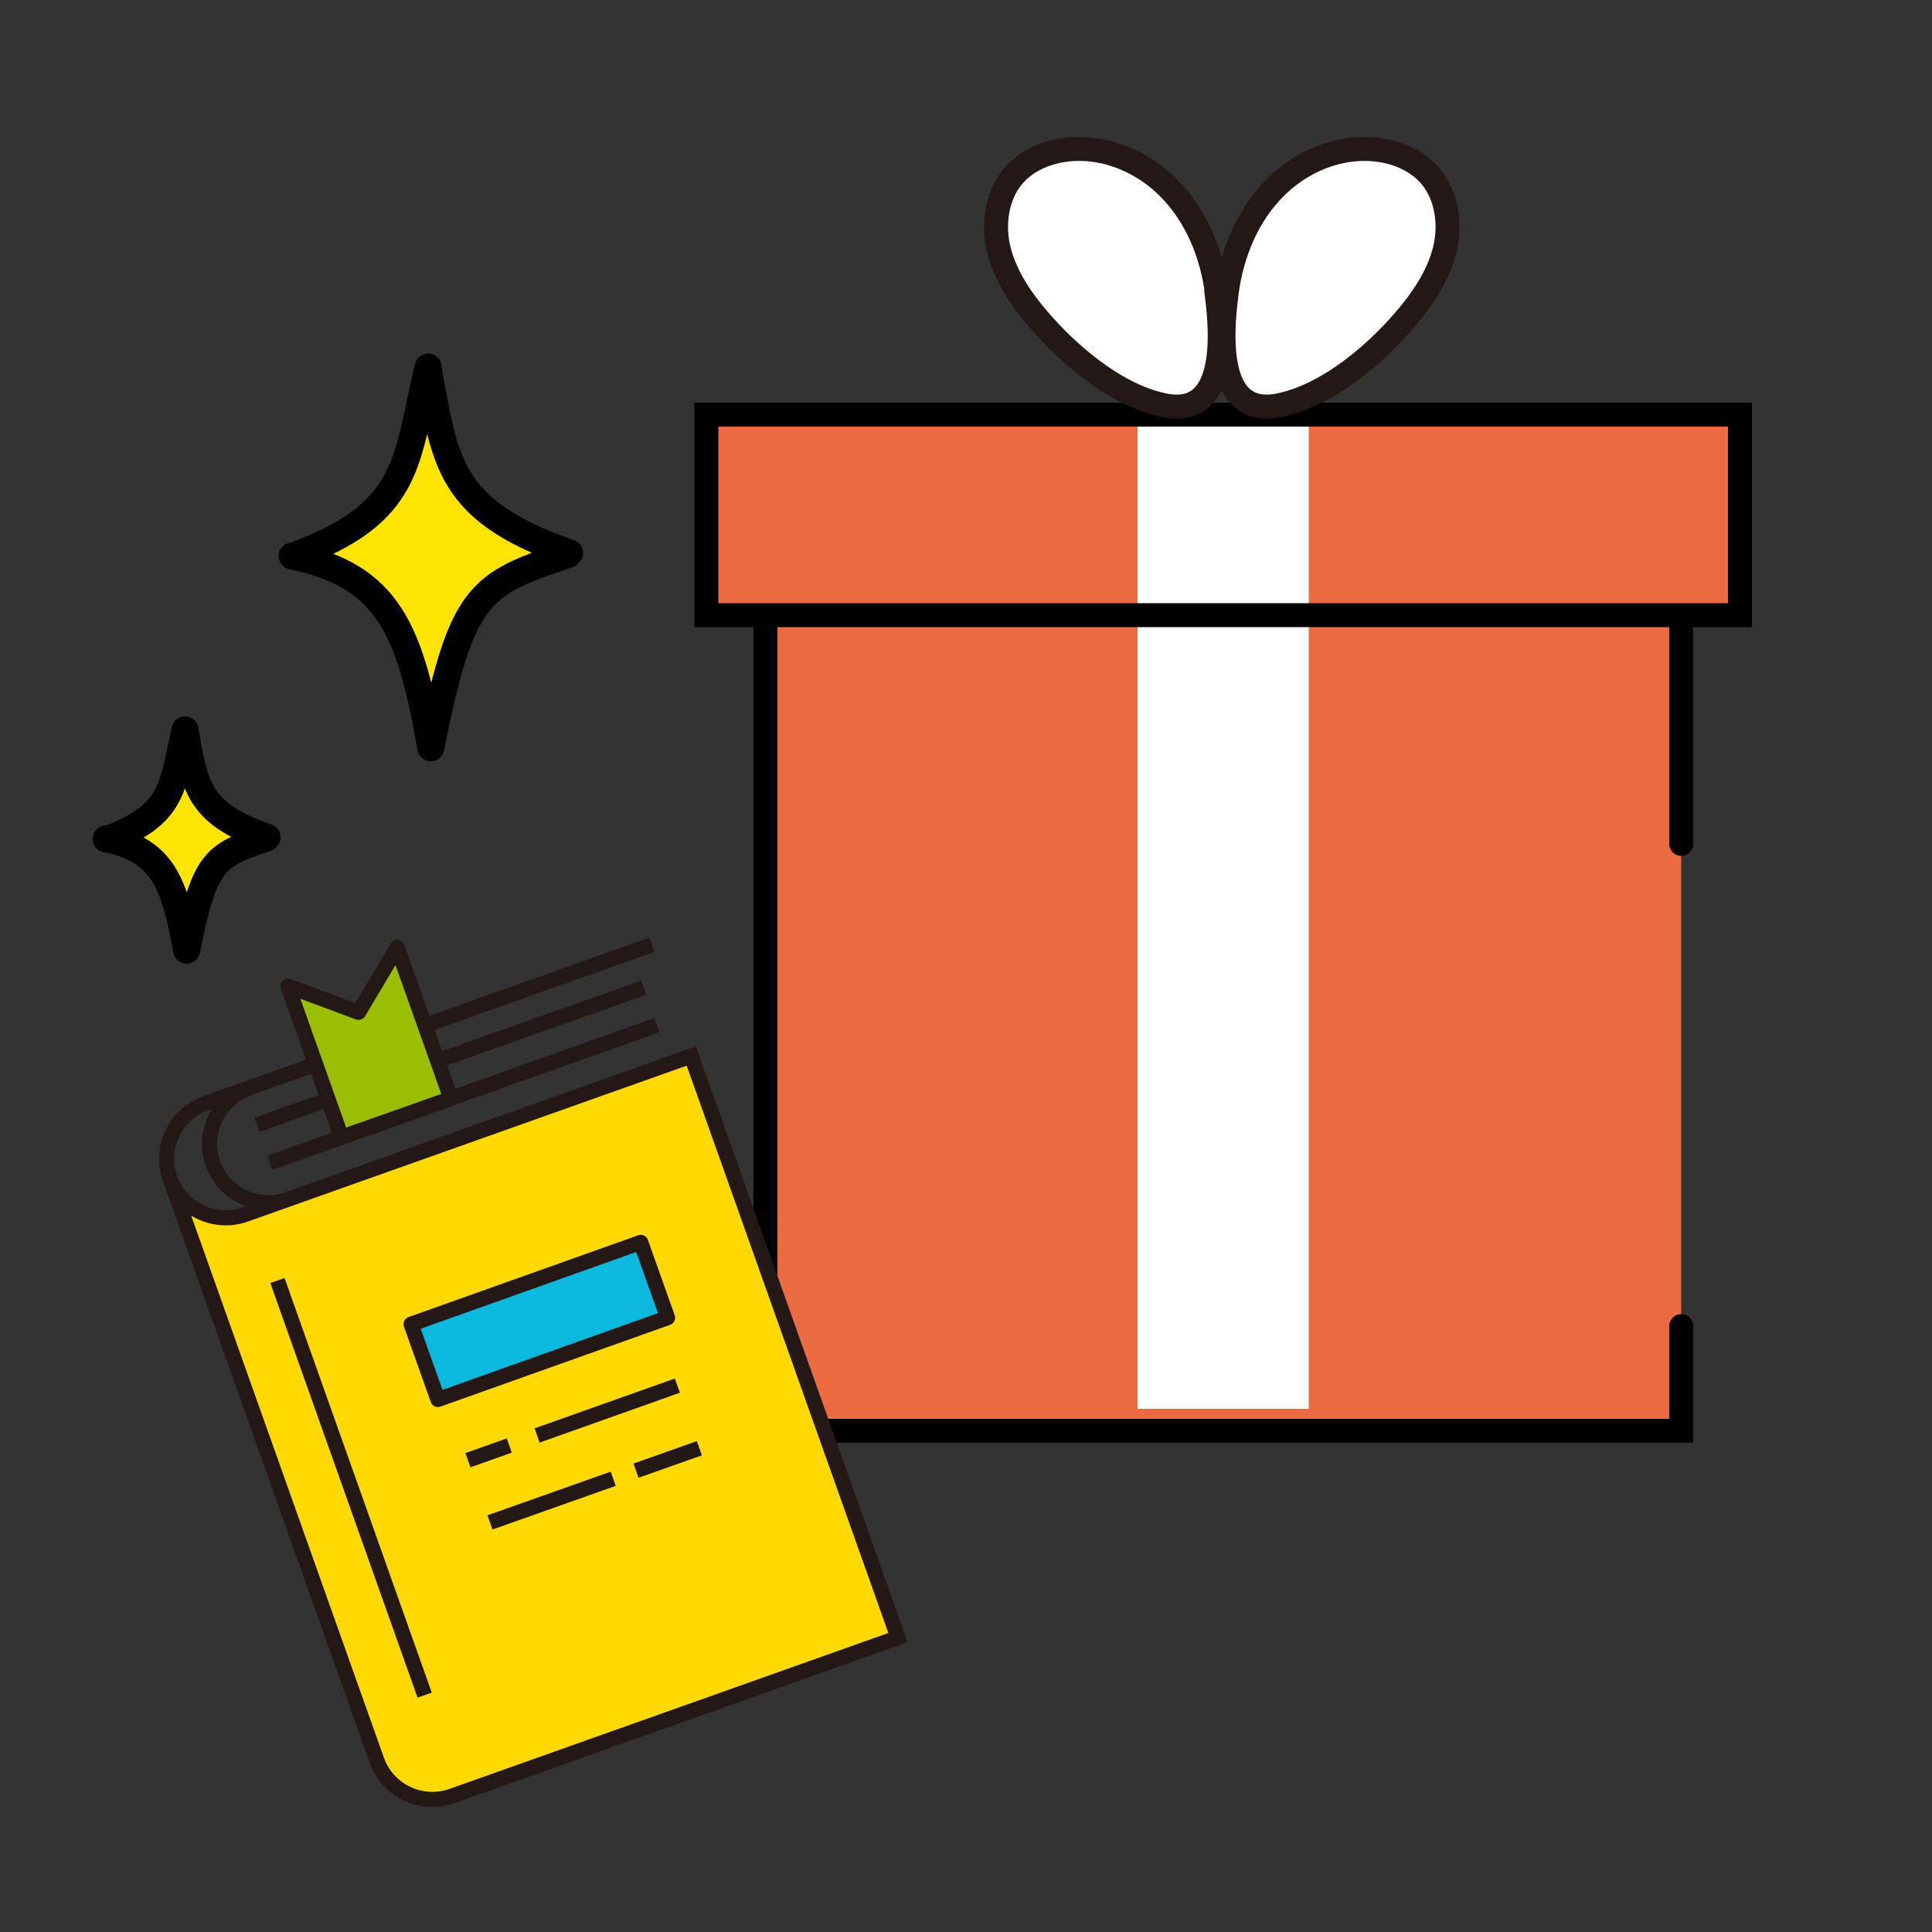 <?xml version="1.0" encoding="UTF-8"?>
<svg xmlns="http://www.w3.org/2000/svg" id="_レイヤー_1" data-name="レイヤー_1" version="1.1" viewBox="0 0 500 500">
  <rect x="0" y="0" width="500" height="500" fill="#333333" stroke="none"/>
  <defs>
    <style>
      .st0 {
        fill: #ffd900;
      }

      .st0, .st1, .st2, .st3, .st4 {
        stroke-miterlimit: 10;
      }

      .st0, .st5, .st6, .st7, .st2, .st4 {
        stroke: #231815;
        stroke-width: 3.9px;
      }

      .st1 {
        stroke: #231815;
      }

      .st1, .st8, .st6, .st2 {
        fill: #fff;
      }

      .st1, .st3 {
        stroke-width: 6.2px;
      }

      .st5 {
        fill: #9abf00;
      }

      .st5, .st9, .st6, .st7 {
        stroke-linejoin: round;
      }

      .st9 {
        fill: #ffe400;
        stroke-width: 7px;
      }

      .st9, .st3 {
        stroke: #000;
        stroke-linecap: round;
      }

      .st7 {
        fill: #0ab9dd;
      }

      .st10 {
        fill: #ec6b40;
      }

      .st3, .st4 {
        fill: none;
      }
    </style>
  </defs>
  <g>
    <rect class="st10" x="198.1" y="133.3" width="237" height="237"></rect>
    <polyline class="st3" points="435.1 343.2 435.1 370.3 198.1 370.3 198.1 133.3 435.1 133.3 435.1 218.4"></polyline>
    <rect class="st10" x="182.8" y="107.3" width="267.5" height="51.9"></rect>
    <rect class="st8" x="294.4" y="159.2" width="44.3" height="205.4"></rect>
    <rect class="st8" x="294.4" y="107.3" width="44.3" height="51.9"></rect>
    <rect class="st3" x="182.8" y="107.3" width="267.5" height="51.9"></rect>
    <path class="st1" d="M315,76.2c-1.3-10.5-5.5-20.8-13.1-28.1-7.6-7.4-18.7-11.3-29-8.8-3.7.9-7.3,2.7-10,5.5-4.6,4.8-5.9,12-4.7,18.5,1.3,6.5,4.8,12.3,9,17.5,8.1,10,20.9,21.2,33.7,24,16.7,3.7,15.4-17.6,14-28.5Z"></path>
    <path class="st1" d="M317.4,76.2c1.3-10.5,5.5-20.8,13.1-28.1,7.6-7.4,18.7-11.3,29-8.8,3.7.9,7.3,2.7,10,5.5,4.6,4.8,5.9,12,4.7,18.5-1.3,6.5-4.8,12.3-9,17.5-8.1,10-20.9,21.2-33.8,24-16.7,3.7-15.4-17.6-14-28.5Z"></path>
  </g>
  <path id="_x3C_パス_x3E_" class="st9" d="M75.6,143.9c25.1,5.1,30.6,19.5,35.9,49.6h0c8-40.3,12.6-42.3,35.5-50l.4-.4c-31.5-10.9-32.2-23.7-36.6-47.7v-.4c-5.8,24.3-4.3,37.7-34.7,48.8"></path>
  <path id="_x3C_パス_x3E_1" data-name="_x3C_パス_x3E_" class="st9" d="M27.5,217.1c14.5,2.9,17.7,11.3,20.8,28.8h0c4.7-23.4,7.3-24.5,20.6-29l.2-.2c-18.2-6.3-18.7-13.7-21.2-27.6v-.2c-3.3,14.1-2.5,21.9-20.1,28.3"></path>
  <g>
    <g>
      <path class="st4" d="M64.4,281.6c-7.9,2.8-12.1,11.6-9.3,19.5,2.8,7.9,11.6,12.1,19.5,9.3"></path>
      <path class="st0" d="M44,305c2.8,7.9,11.6,12.1,19.5,9.3l115.4-41,53.5,150.5-115.4,41c-7.9,2.8-16.7-1.3-19.5-9.3l-53.5-150.5"></path>
      <path class="st4" d="M44,305c-2.8-7.9,1.3-16.7,9.3-19.5l115.4-41"></path>
      <line class="st2" x1="71.8" y1="331.4" x2="109.9" y2="438.7"></line>
      <rect class="st7" x="107.9" y="331.6" width="63.1" height="20.7" transform="translate(-106.5 66.5) rotate(-19.6)"></rect>
      <line class="st4" x1="66.5" y1="291.1" x2="166.6" y2="255.6"></line>
      <line class="st4" x1="69.9" y1="300.9" x2="170" y2="265.3"></line>
    </g>
    <line class="st6" x1="121.1" y1="377.9" x2="131.8" y2="374.1"></line>
    <line class="st6" x1="139" y1="371.5" x2="175.3" y2="358.6"></line>
    <line class="st6" x1="126.8" y1="394" x2="158.7" y2="382.7"></line>
    <line class="st6" x1="164.6" y1="380.6" x2="181" y2="374.8"></line>
    <polygon class="st5" points="116.7 284.3 88.4 294.3 74.5 255.2 92.8 262 102.8 245.2 116.7 284.3"></polygon>
  </g>
</svg>

